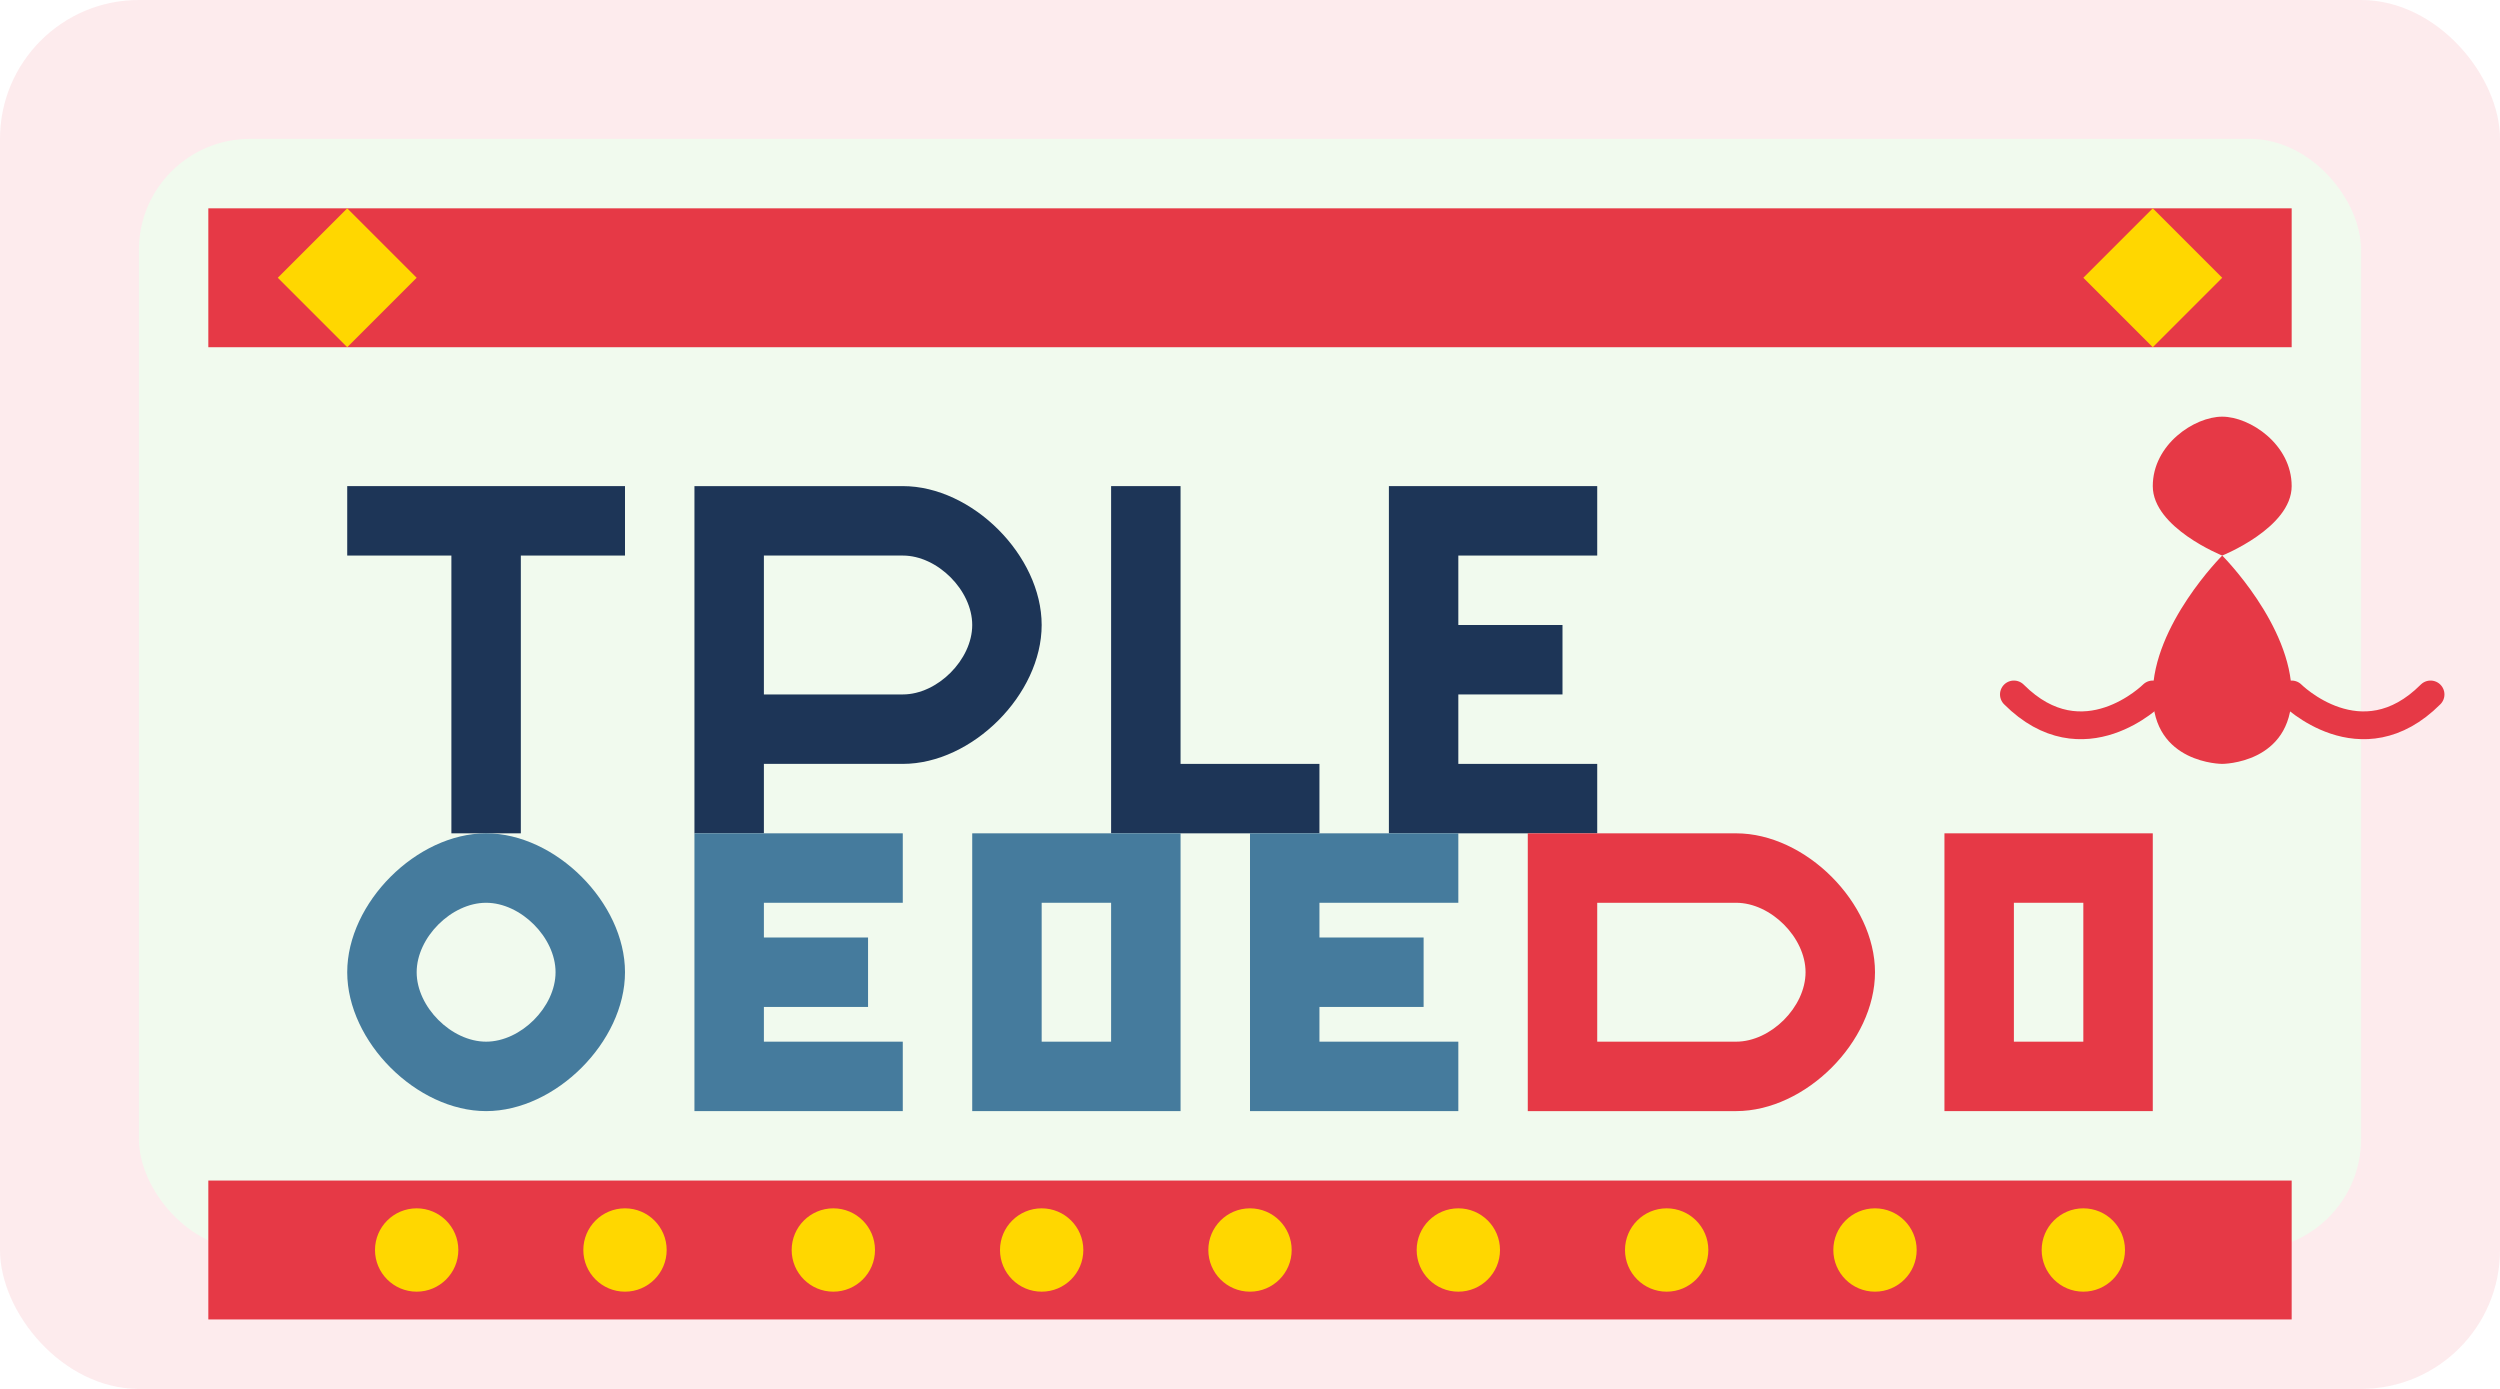 <?xml version="1.0" encoding="UTF-8" standalone="no"?>
<svg width="180" height="100" viewBox="0 0 180 100" fill="none" xmlns="http://www.w3.org/2000/svg">
  <rect width="180" height="100" rx="10" fill="#E63946" fill-opacity="0.1"/>
  <rect x="10" y="10" width="160" height="80" rx="8" fill="#F1FAEE"/>
  
  <!-- Asia Casino Centre Logo -->
  <!-- Asian-inspired decorative elements -->
  <path d="M15 15H165V25H15V15Z" fill="#E63946"/>
  <path d="M20 20L25 15L30 20L25 25L20 20Z" fill="#FFD700"/>
  <path d="M150 20L155 15L160 20L155 25L150 20Z" fill="#FFD700"/>
  
  <!-- Asia text -->
  <path d="M25 35H45V40H37.5V60H32.5V40H25V35Z" fill="#1D3557"/>
  
  <path d="M50 35H65C70 35 75 40 75 45C75 50 70 55 65 55H55V60H50V35Z" fill="#1D3557"/>
  <path d="M55 40V50H65C67.5 50 70 47.5 70 45C70 42.5 67.5 40 65 40H55Z" fill="#F1FAEE"/>
  
  <path d="M80 35H85V55H95V60H80V35Z" fill="#1D3557"/>
  
  <path d="M100 35H115V40H105V45H112.5V50H105V55H115V60H100V35Z" fill="#1D3557"/>
  
  <!-- Casino -->
  <path d="M25 70C25 65 30 60 35 60C40 60 45 65 45 70C45 75 40 80 35 80C30 80 25 75 25 70Z" fill="#457B9D"/>
  <path d="M30 70C30 67.5 32.5 65 35 65C37.5 65 40 67.5 40 70C40 72.5 37.5 75 35 75C32.5 75 30 72.5 30 70Z" fill="#F1FAEE"/>
  
  <path d="M50 60H65V65H55V67.5H62.5V72.5H55V75H65V80H50V60Z" fill="#457B9D"/>
  
  <path d="M70 60H85V80H70V60Z" fill="#457B9D"/>
  <path d="M75 65V75H80V65H75Z" fill="#F1FAEE"/>
  
  <path d="M90 60H105V65H95V67.5H102.5V72.5H95V75H105V80H90V60Z" fill="#457B9D"/>
  
  <!-- Centre -->
  <path d="M110 60H125C130 60 135 65 135 70C135 75 130 80 125 80H110V60Z" fill="#E63946"/>
  <path d="M115 65V75H125C127.5 75 130 72.5 130 70C130 67.5 127.5 65 125 65H115Z" fill="#F1FAEE"/>
  
  <path d="M140 60H155V80H140V60Z" fill="#E63946"/>
  <path d="M145 65V75H150V65H145Z" fill="#F1FAEE"/>
  
  <!-- Asian-inspired decorative elements -->
  <path d="M15 85H165V95H15V85Z" fill="#E63946"/>
  <circle cx="30" cy="90" r="3" fill="#FFD700"/>
  <circle cx="45" cy="90" r="3" fill="#FFD700"/>
  <circle cx="60" cy="90" r="3" fill="#FFD700"/>
  <circle cx="75" cy="90" r="3" fill="#FFD700"/>
  <circle cx="90" cy="90" r="3" fill="#FFD700"/>
  <circle cx="105" cy="90" r="3" fill="#FFD700"/>
  <circle cx="120" cy="90" r="3" fill="#FFD700"/>
  <circle cx="135" cy="90" r="3" fill="#FFD700"/>
  <circle cx="150" cy="90" r="3" fill="#FFD700"/>
  
  <!-- Asian-inspired Dragon Symbol -->
  <path d="M160 40C160 40 155 38 155 35C155 32 158 30 160 30C162 30 165 32 165 35C165 38 160 40 160 40Z" fill="#E63946"/>
  <path d="M160 40C160 40 165 45 165 50C165 55 160 55 160 55C160 55 155 55 155 50C155 45 160 40 160 40Z" fill="#E63946"/>
  <path d="M155 50C155 50 150 55 145 50" stroke="#E63946" stroke-width="2" stroke-linecap="round"/>
  <path d="M165 50C165 50 170 55 175 50" stroke="#E63946" stroke-width="2" stroke-linecap="round"/>
</svg>
